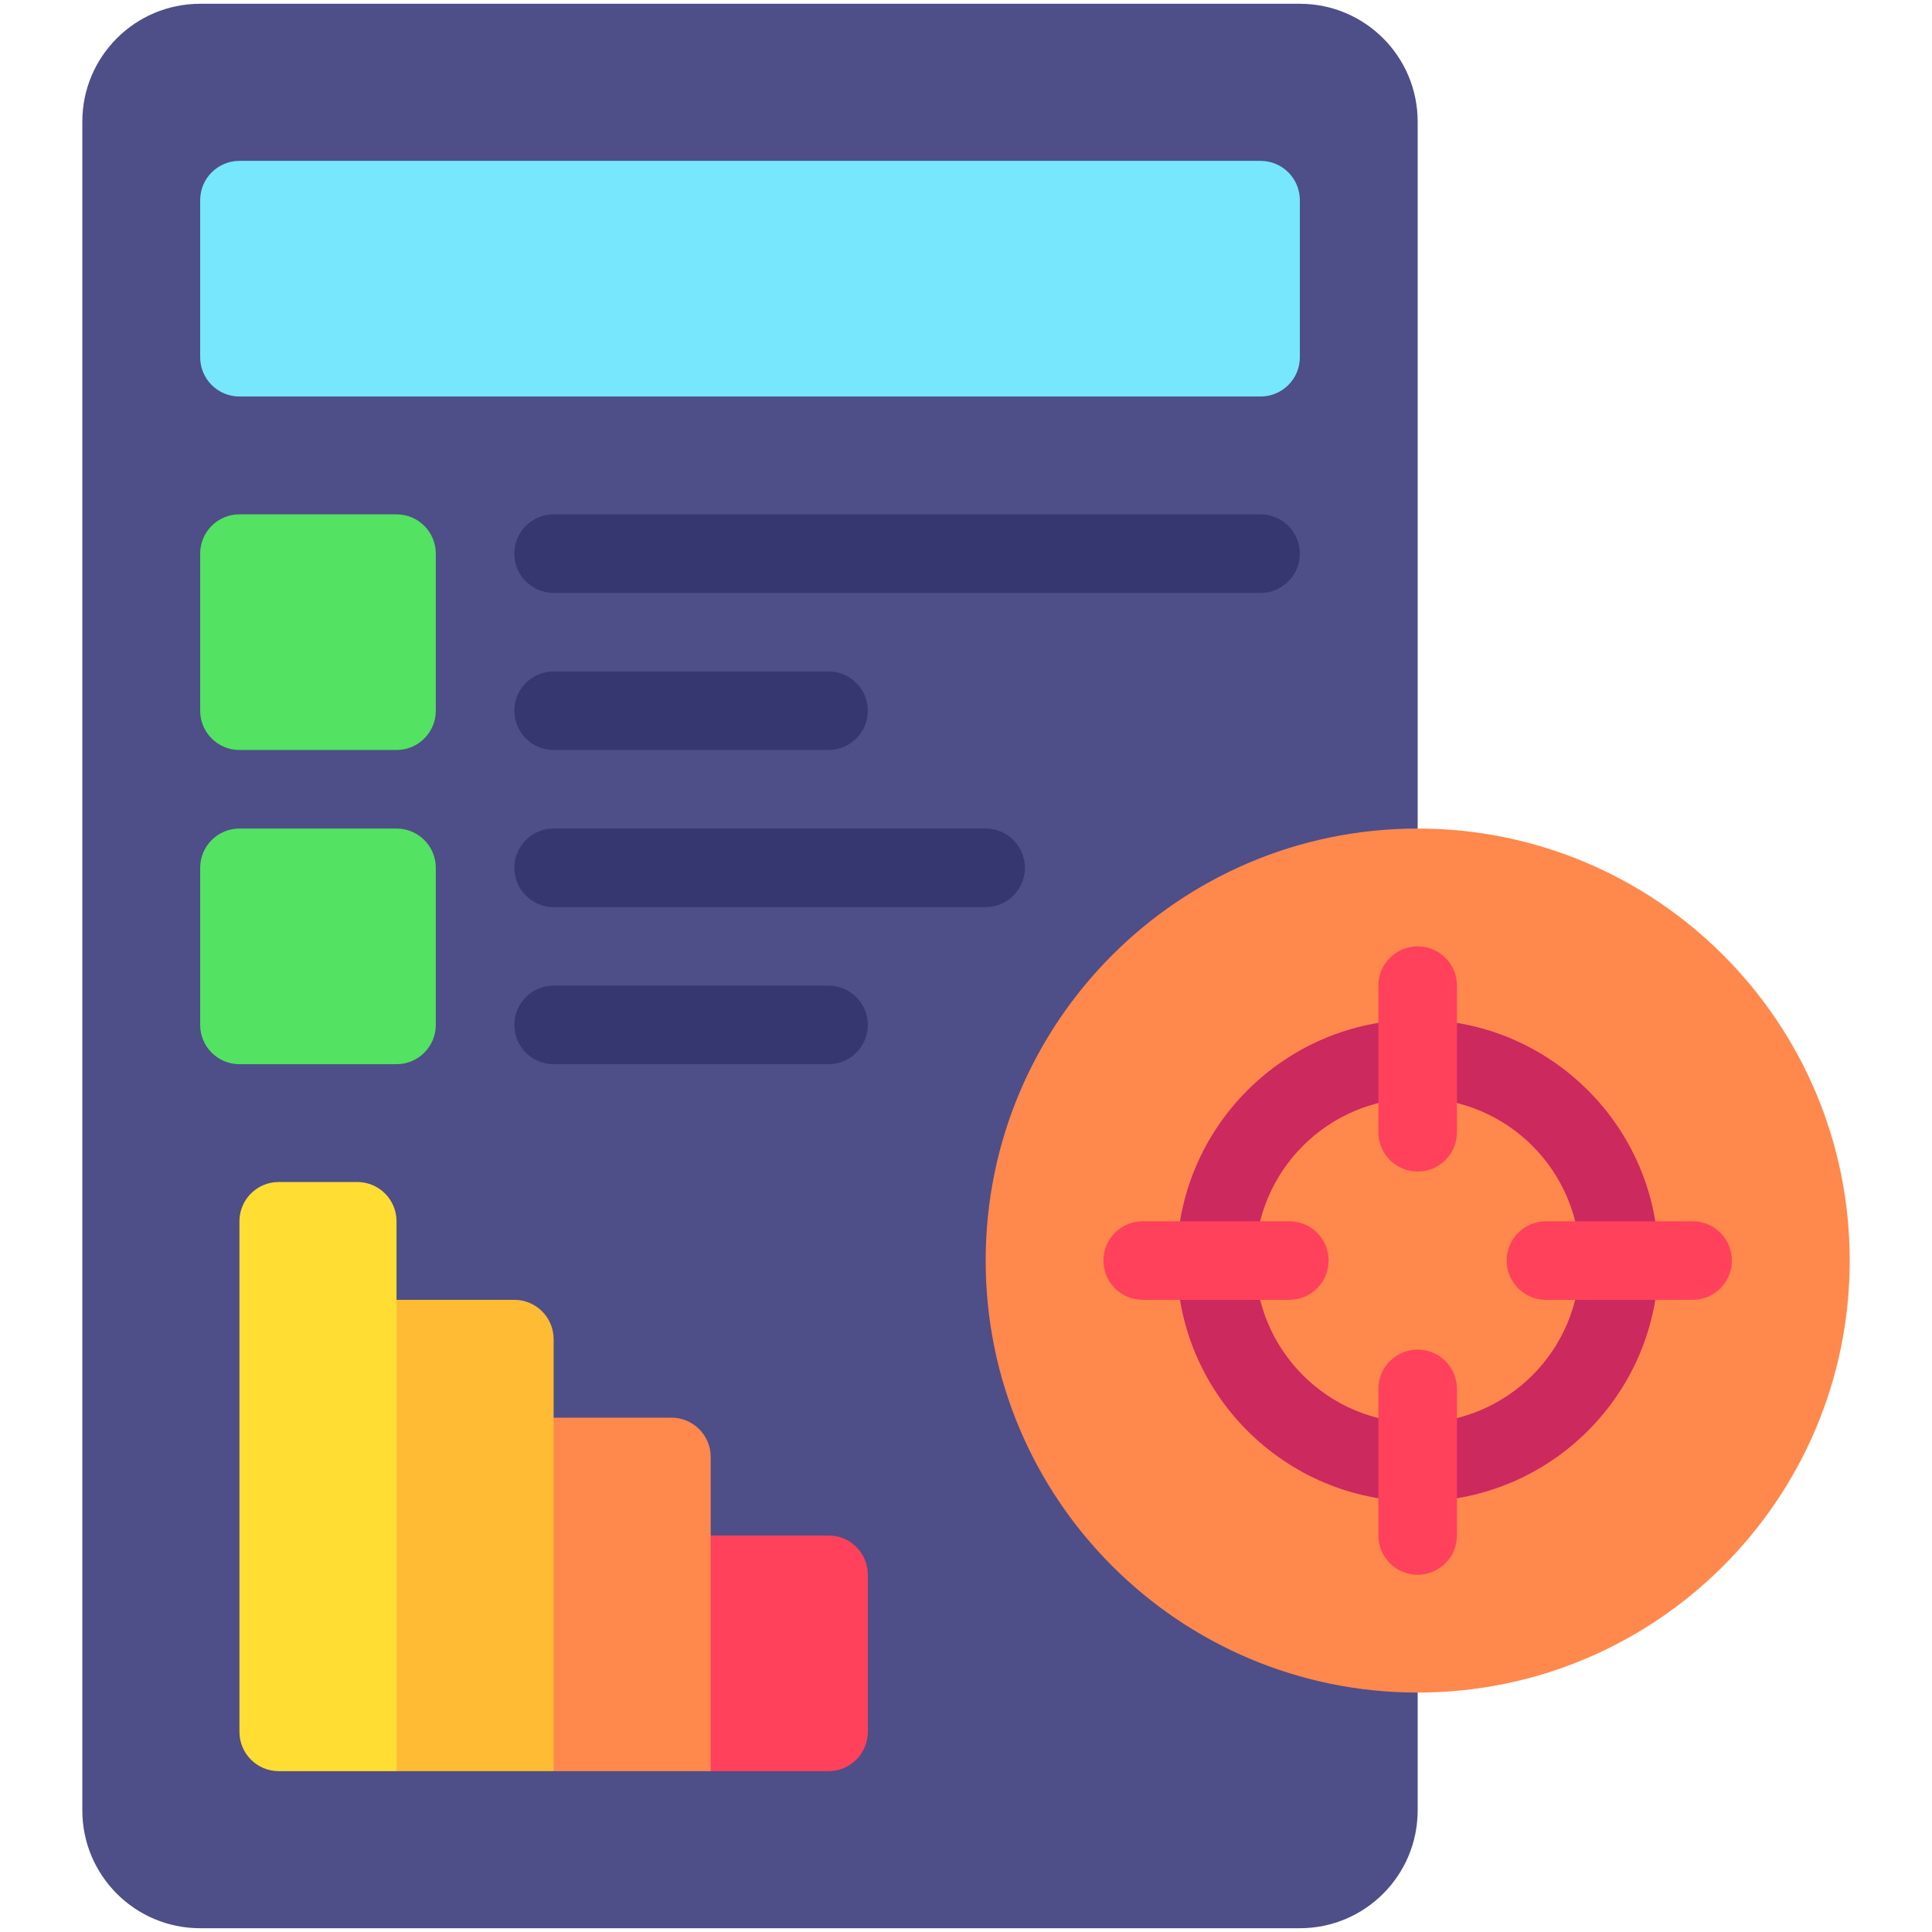 <svg width="132" height="132" viewBox="0 0 132 132" fill="none" xmlns="http://www.w3.org/2000/svg">
<path d="M96.859 123.692C96.859 128.138 93.255 131.742 88.809 131.742H13.675C9.229 131.742 5.625 128.138 5.625 123.692V8.308C5.625 3.862 9.228 0.258 13.675 0.258H88.809C93.255 0.258 96.859 3.862 96.859 8.308V123.692Z" fill="#4E4E88"/>
<path d="M29.776 59.292V70.025C29.776 71.507 28.575 72.709 27.093 72.709H16.359C14.877 72.709 13.676 71.507 13.676 70.025V59.292C13.676 57.81 14.877 56.608 16.359 56.608H27.093C28.575 56.608 29.776 57.809 29.776 59.292Z" fill="#53E261"/>
<path d="M29.776 37.825V48.558C29.776 50.04 28.575 51.242 27.093 51.242H16.359C14.877 51.242 13.676 50.04 13.676 48.558V37.825C13.676 36.343 14.877 35.141 16.359 35.141H27.093C28.575 35.141 29.776 36.343 29.776 37.825Z" fill="#53E261"/>
<path d="M59.293 107.592V118.326C59.293 119.808 58.091 121.009 56.609 121.009H48.559L45.25 112.959L48.559 104.909H56.609C58.091 104.909 59.293 106.11 59.293 107.592Z" fill="#FF415B"/>
<path d="M48.557 104.909V121.009H37.824L35.141 108.934L37.824 96.858H45.874C47.356 96.858 48.557 98.06 48.557 99.542V104.909Z" fill="#FF884D"/>
<path d="M37.825 96.859V121.009H27.092L23.961 104.909L27.092 88.808H35.142C36.623 88.808 37.825 90.01 37.825 91.492V96.859H37.825Z" fill="#FFBB33"/>
<path d="M27.093 88.808V121.009H19.043C17.561 121.009 16.359 119.807 16.359 118.325V83.442C16.359 81.96 17.561 80.758 19.043 80.758H24.409C25.891 80.758 27.093 81.96 27.093 83.442L27.093 88.808Z" fill="#FFDD33"/>
<path d="M88.81 13.675V24.408C88.81 25.89 87.608 27.091 86.126 27.091H16.359C14.877 27.091 13.676 25.89 13.676 24.408V13.675C13.676 12.193 14.877 10.991 16.359 10.991H86.126C87.608 10.991 88.81 12.193 88.81 13.675Z" fill="#76E7FC"/>
<path d="M96.861 56.608C113.162 56.608 126.378 69.824 126.378 86.125C126.378 102.427 113.162 115.642 96.861 115.642C80.559 115.642 67.344 102.427 67.344 86.125C67.344 69.824 80.559 56.608 96.861 56.608Z" fill="#FF884D"/>
<path d="M96.859 102.582C87.785 102.582 80.402 95.2 80.402 86.125C80.402 77.051 87.785 69.668 96.859 69.668C105.934 69.668 113.316 77.051 113.316 86.125C113.316 95.2 105.934 102.582 96.859 102.582ZM96.859 75.035C90.744 75.035 85.769 80.01 85.769 86.125C85.769 92.24 90.744 97.215 96.859 97.215C102.974 97.215 107.95 92.24 107.95 86.125C107.95 80.01 102.974 75.035 96.859 75.035Z" fill="#CC295F"/>
<path d="M96.859 80.042C95.377 80.042 94.176 78.841 94.176 77.359V67.342C94.176 65.86 95.377 64.658 96.859 64.658C98.341 64.658 99.542 65.86 99.542 67.342V77.359C99.542 78.841 98.341 80.042 96.859 80.042Z" fill="#FF415B"/>
<path d="M96.859 107.592C95.377 107.592 94.176 106.391 94.176 104.909V94.892C94.176 93.41 95.377 92.209 96.859 92.209C98.341 92.209 99.542 93.41 99.542 94.892V104.909C99.542 106.39 98.341 107.592 96.859 107.592Z" fill="#FF415B"/>
<path d="M115.642 88.808H105.625C104.143 88.808 102.941 87.607 102.941 86.125C102.941 84.643 104.143 83.442 105.625 83.442H115.642C117.124 83.442 118.325 84.643 118.325 86.125C118.325 87.607 117.124 88.808 115.642 88.808Z" fill="#FF415B"/>
<path d="M88.091 88.808H78.074C76.592 88.808 75.391 87.607 75.391 86.125C75.391 84.643 76.592 83.442 78.074 83.442H88.091C89.573 83.442 90.774 84.643 90.774 86.125C90.774 87.607 89.573 88.808 88.091 88.808Z" fill="#FF415B"/>
<path d="M86.124 40.508H37.824C36.342 40.508 35.141 39.307 35.141 37.825C35.141 36.343 36.342 35.141 37.824 35.141H86.124C87.606 35.141 88.808 36.343 88.808 37.825C88.808 39.307 87.606 40.508 86.124 40.508Z" fill="#363671"/>
<path d="M56.607 51.242H37.824C36.342 51.242 35.141 50.04 35.141 48.558C35.141 47.076 36.342 45.875 37.824 45.875H56.607C58.089 45.875 59.291 47.076 59.291 48.558C59.291 50.04 58.089 51.242 56.607 51.242Z" fill="#363671"/>
<path d="M67.341 61.975H37.824C36.342 61.975 35.141 60.774 35.141 59.292C35.141 57.81 36.342 56.608 37.824 56.608H67.341C68.823 56.608 70.024 57.81 70.024 59.292C70.024 60.773 68.823 61.975 67.341 61.975Z" fill="#363671"/>
<path d="M56.607 72.708H37.824C36.342 72.708 35.141 71.507 35.141 70.025C35.141 68.543 36.342 67.342 37.824 67.342H56.607C58.089 67.342 59.291 68.543 59.291 70.025C59.291 71.507 58.089 72.708 56.607 72.708Z" fill="#363671"/>
</svg>

